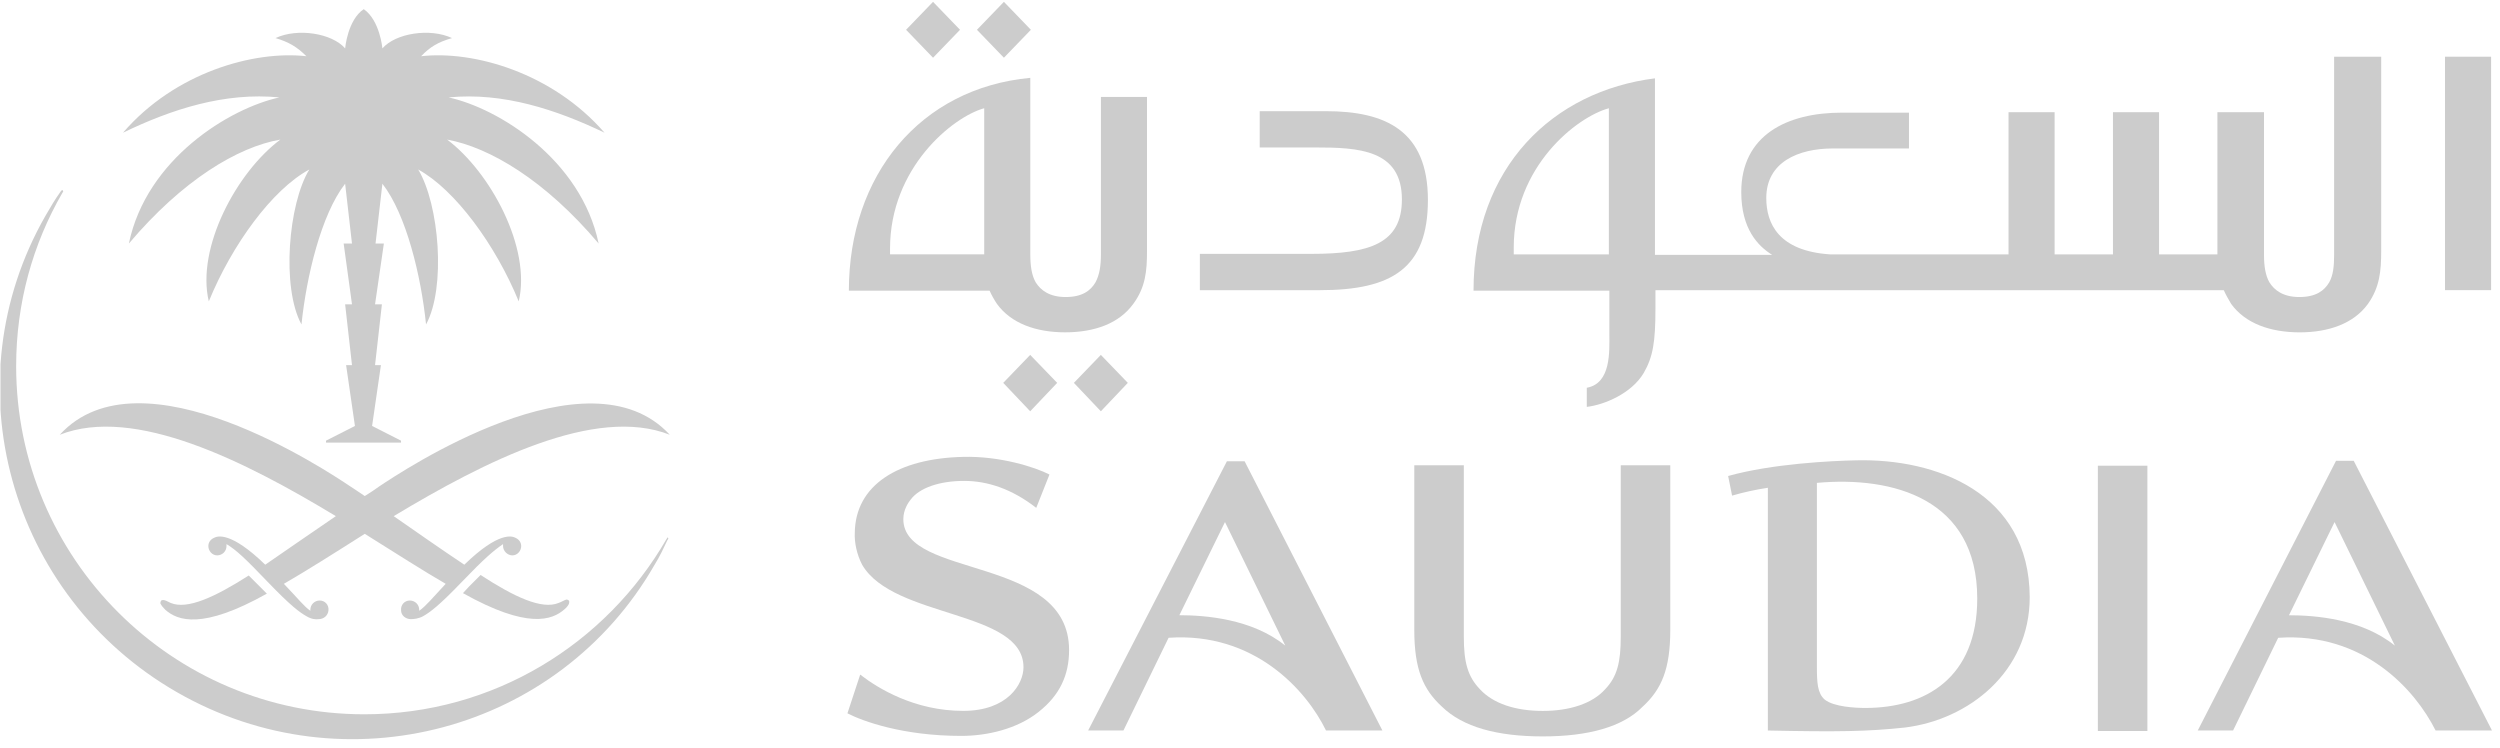 <svg width="117" height="35" viewBox="0 0 117 35" fill="none" xmlns="http://www.w3.org/2000/svg">
<g clip-path="url(#clip0_10530_11599)">
<path d="M51.52 16.609L50.258 17.918L51.52 19.248L52.782 17.918L51.52 16.609Z" fill="#CCCCCC"/>
<path d="M43.666 2.702L44.929 1.394L43.666 0.086L42.404 1.394L43.666 2.702Z" fill="#CCCCCC"/>
<path d="M48.213 16.609L46.951 17.918L48.213 19.248L49.476 17.918L48.213 16.609Z" fill="#CCCCCC"/>
<path d="M46.983 2.702L48.245 1.394L46.983 0.086L45.721 1.394L46.983 2.702Z" fill="#CCCCCC"/>
<path d="M75.295 11.905H70.843V11.584C70.843 7.797 73.78 5.479 75.295 5.066V11.905ZM109.237 2.656V11.928C109.237 12.456 109.191 12.892 109.007 13.213C108.778 13.603 108.388 13.901 107.608 13.901C106.85 13.901 106.437 13.58 106.208 13.213C106.024 12.892 105.955 12.456 105.955 11.928V5.25H103.775V11.905H101.044V5.25H98.887V11.905H96.156V5.25H93.999V11.905H85.645C83.235 11.744 82.662 10.459 82.662 9.266C82.662 7.59 84.153 6.948 85.783 6.948H89.34V5.272H86.196C83.626 5.272 81.491 6.328 81.491 8.99C81.491 10.711 82.272 11.515 82.937 11.928H77.452V3.666C72.702 4.263 68.961 7.797 68.961 13.603H75.318V15.646C75.318 16.426 75.41 17.941 74.262 18.147V19.042C75.065 18.95 76.351 18.422 76.924 17.459C77.36 16.701 77.475 16.013 77.475 14.429V13.58H104.073C104.165 13.787 104.28 13.993 104.418 14.223C105.083 15.141 106.254 15.554 107.63 15.554C108.984 15.554 110.155 15.141 110.82 14.223C111.371 13.442 111.44 12.685 111.44 11.744V2.656H109.237Z" fill="#CCCCCC"/>
<path d="M116.583 2.654H114.426V13.578H116.583V2.654Z" fill="#CCCCCC"/>
<path d="M62.052 5.203H58.954V6.901H61.547C63.567 6.901 65.609 6.993 65.609 9.334C65.609 11.399 64.095 11.881 61.364 11.881H56.154V13.58H61.777C65.15 13.58 66.826 12.547 66.826 9.357C66.826 6.121 64.852 5.203 62.052 5.203Z" fill="#CCCCCC"/>
<path d="M46.061 11.904H41.654V11.629C41.654 7.865 44.569 5.479 46.061 5.065V11.904ZM51.523 11.904C51.523 12.455 51.454 12.868 51.27 13.212C51.041 13.603 50.65 13.901 49.87 13.901C49.113 13.901 48.7 13.58 48.47 13.212C48.287 12.891 48.218 12.455 48.218 11.904V3.643C43.054 4.125 39.727 8.209 39.727 13.603H46.313C46.405 13.809 46.52 14.016 46.657 14.222C47.323 15.14 48.493 15.553 49.847 15.553C51.224 15.553 52.372 15.14 53.037 14.222C53.611 13.442 53.68 12.685 53.68 11.744V4.538H51.523V11.904Z" fill="#CCCCCC"/>
<path d="M72.202 34.464C70.068 34.464 68.461 34.028 67.475 33.065C66.603 32.261 66.189 31.32 66.189 29.484V21.773H68.507V29.806C68.507 30.999 68.691 31.665 69.265 32.261C69.884 32.927 70.917 33.271 72.202 33.271C73.464 33.271 74.52 32.927 75.117 32.261C75.691 31.665 75.851 30.976 75.851 29.806V21.773H78.169V29.484C78.169 31.32 77.756 32.261 76.884 33.065C75.943 34.028 74.314 34.464 72.202 34.464Z" fill="#CCCCCC"/>
<path d="M87.303 33.132C86.844 33.132 85.834 33.086 85.398 32.742C85.054 32.444 85.031 31.939 85.031 31.204V22.598C88.588 22.277 92.535 23.333 92.535 28.015C92.535 31.732 90.103 33.132 87.303 33.132ZM86.867 21.543C85.719 21.566 82.919 21.703 80.877 22.277L81.061 23.195C81.611 23.035 82.139 22.92 82.736 22.828V34.188C86.018 34.257 87.418 34.234 89.139 34.05C92.145 33.683 94.991 31.434 94.991 27.946C94.968 23.057 90.607 21.451 86.867 21.543Z" fill="#CCCCCC"/>
<path d="M100.498 21.795H98.18V34.211H100.498V21.795Z" fill="#CCCCCC"/>
<path d="M55.194 28.792C56.388 28.792 58.591 28.953 60.151 30.215L57.329 24.432L55.194 28.792ZM64.695 34.185H62.056C61.138 32.303 58.706 29.572 54.69 29.848L52.578 34.185H50.926L57.42 21.586H58.247L64.695 34.185Z" fill="#CCCCCC"/>
<path d="M107.124 28.794C108.317 28.794 110.521 28.954 112.081 30.216L109.258 24.433L107.124 28.794ZM116.625 34.187H113.986C113.045 32.305 110.635 29.574 106.619 29.849L104.508 34.187H102.855L109.327 21.564H110.153L116.625 34.187Z" fill="#CCCCCC"/>
<path d="M49.115 22.208C48.45 21.864 46.797 21.336 45.076 21.382C42.047 21.451 40.027 22.69 40.004 24.939C39.981 25.375 40.096 25.949 40.349 26.431C41.817 28.955 47.899 28.542 47.899 31.227C47.899 32.007 47.165 33.269 45.076 33.269C42.804 33.269 41.083 32.214 40.257 31.571L39.66 33.384C40.372 33.751 42.253 34.44 44.984 34.44C46.201 34.44 47.601 34.119 48.61 33.315C49.597 32.535 50.033 31.594 50.033 30.424C50.033 25.972 42.276 27.096 42.276 24.296C42.276 23.837 42.529 23.493 42.621 23.378C43.034 22.828 43.975 22.506 45.122 22.506C46.201 22.506 47.348 22.873 48.496 23.768L49.115 22.208Z" fill="#CCCCCC"/>
<path d="M31.233 25.168L31.187 25.236C28.364 30.125 23.109 33.429 17.05 33.429C8.054 33.429 0.756 26.131 0.756 17.135C0.756 14.175 1.537 11.421 2.914 9.034L2.959 8.965L2.937 8.896L2.868 8.919L2.822 8.988C2.569 9.333 2.363 9.7 2.133 10.09C-2.342 17.893 0.412 27.876 8.284 32.397C16.155 36.918 26.161 34.233 30.636 26.43C30.866 26.063 31.049 25.672 31.233 25.282L31.279 25.213L31.256 25.145L31.233 25.168Z" fill="#CCCCCC"/>
<path d="M13.077 4.559C10.759 5.063 6.857 7.427 6.031 11.398C8.533 8.437 11.126 6.876 13.123 6.532C11.08 8.047 9.175 11.604 9.772 14.105C10.851 11.466 12.732 8.873 14.477 7.932C13.49 9.539 13.168 13.463 14.109 15.184C14.339 12.958 15.027 10.043 16.152 8.598L16.473 11.398H16.083L16.473 14.243H16.152L16.473 17.089H16.198L16.611 19.935L15.257 20.623V20.715H18.768V20.623L17.414 19.935L17.827 17.089H17.552L17.873 14.243H17.552L17.965 11.398H17.575L17.896 8.598C19.02 10.043 19.709 12.935 19.939 15.184C20.879 13.463 20.558 9.562 19.571 7.932C21.293 8.873 23.197 11.466 24.276 14.105C24.873 11.604 22.945 8.047 20.925 6.532C22.922 6.899 25.515 8.437 28.017 11.398C27.191 7.45 23.312 5.063 20.994 4.559C23.542 4.306 26.043 5.132 28.292 6.211C25.837 3.388 22.142 2.355 19.709 2.631C20.122 2.195 20.512 1.965 21.155 1.782C20.122 1.3 18.516 1.552 17.896 2.264C17.896 2.264 17.781 0.956 17.024 0.428C16.267 0.933 16.152 2.264 16.152 2.264C15.532 1.552 13.926 1.3 12.893 1.782C13.513 1.965 13.903 2.195 14.339 2.631C11.883 2.355 8.188 3.388 5.756 6.211C8.028 5.109 10.529 4.306 13.077 4.559Z" fill="#CCCCCC"/>
<path d="M17.76 22.756C17.576 22.894 17.324 23.055 17.071 23.215C16.796 23.032 16.566 22.871 16.383 22.756C15.35 22.068 6.584 16.193 2.797 20.347C6.285 18.97 11.472 21.586 15.717 24.156C14.639 24.891 13.445 25.717 12.413 26.428C10.783 24.845 10.164 25.097 10.026 25.166C9.865 25.235 9.751 25.373 9.751 25.556C9.751 25.786 9.934 25.992 10.164 25.992C10.393 25.992 10.6 25.809 10.6 25.556V25.464C11.059 25.74 11.472 26.13 12.527 27.232C13.606 28.356 14.019 28.654 14.34 28.838C14.57 28.976 14.776 28.999 14.914 28.976C15.144 28.976 15.35 28.815 15.373 28.563C15.396 28.31 15.212 28.104 14.96 28.104C14.73 28.104 14.524 28.287 14.524 28.54V28.585C14.226 28.379 13.927 27.989 13.285 27.323C14.317 26.727 15.626 25.901 17.071 24.983C18.54 25.901 19.825 26.727 20.858 27.323C20.238 27.989 19.917 28.379 19.619 28.585V28.54C19.619 28.287 19.412 28.104 19.183 28.104C18.93 28.104 18.747 28.31 18.77 28.563C18.77 28.815 18.999 28.976 19.229 28.976C19.366 28.976 19.596 28.953 19.802 28.838C20.124 28.654 20.537 28.356 21.615 27.232C22.671 26.13 23.107 25.763 23.543 25.464V25.556C23.543 25.786 23.75 25.992 23.979 25.992C24.209 25.992 24.392 25.786 24.392 25.556C24.392 25.373 24.277 25.235 24.117 25.166C23.979 25.097 23.359 24.845 21.73 26.428C20.697 25.74 19.481 24.891 18.425 24.156C22.694 21.586 27.858 18.97 31.346 20.347C27.536 16.216 18.793 22.068 17.76 22.756Z" fill="#CCCCCC"/>
<path d="M7.991 28.219C7.854 28.15 7.716 28.081 7.647 28.081C7.601 28.081 7.555 28.081 7.532 28.127C7.509 28.173 7.486 28.242 7.532 28.288C7.555 28.334 7.601 28.402 7.739 28.54C8.313 29.045 9.46 29.481 12.489 27.783C12.398 27.691 12.306 27.599 12.191 27.484C11.985 27.278 11.801 27.094 11.64 26.934C10.057 27.943 8.772 28.54 7.991 28.219Z" fill="#CCCCCC"/>
<path d="M26.141 28.218C25.361 28.54 24.076 27.943 22.492 26.91C22.331 27.071 22.148 27.254 21.941 27.461C21.85 27.553 21.758 27.668 21.666 27.759C24.695 29.457 25.843 29.021 26.416 28.517C26.554 28.402 26.6 28.31 26.623 28.264C26.646 28.195 26.646 28.127 26.623 28.104C26.6 28.081 26.554 28.058 26.508 28.058C26.416 28.081 26.279 28.172 26.141 28.218Z" fill="#CCCCCC"/>
</g>
<defs>
<clipPath id="clip0_10530_11599">
<rect width="116.605" height="34.516" fill="white" transform="translate(0.023 0.074)"/>
</clipPath>
</defs>
</svg>
